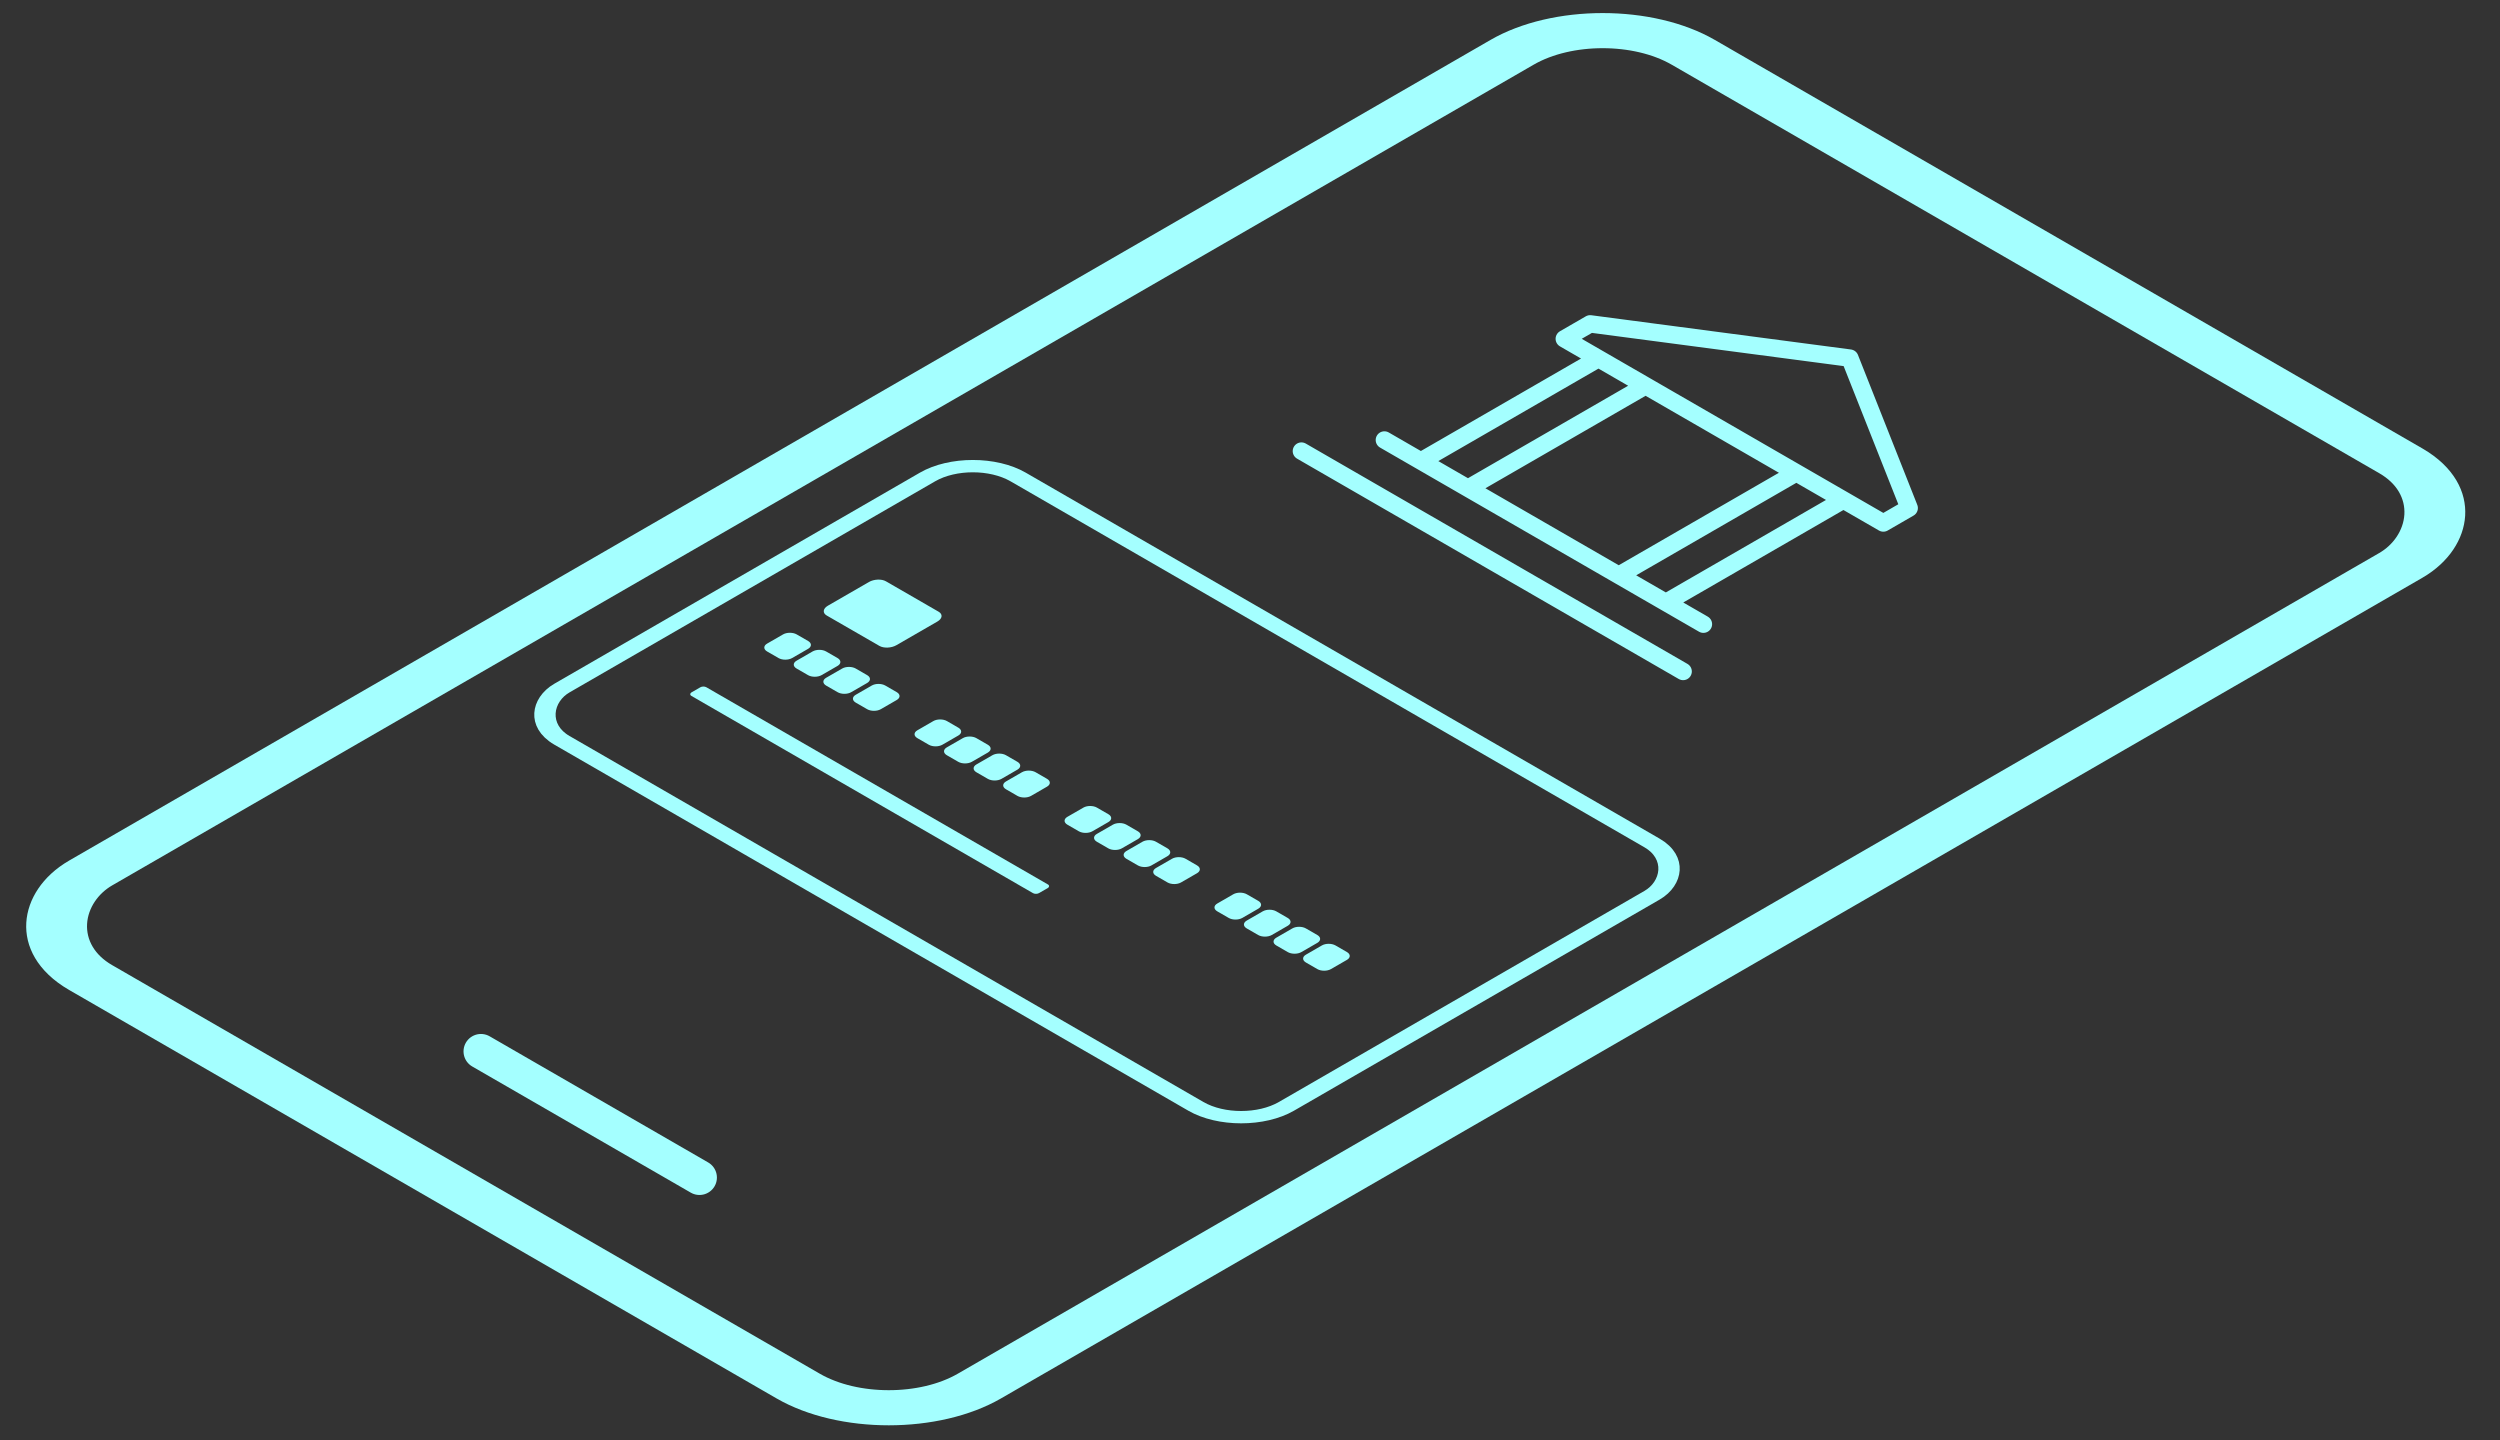 <svg width="151" height="87" viewBox="0 0 151 87" fill="none" xmlns="http://www.w3.org/2000/svg">
<rect x="0" y="0" width="151" height="87" fill="#333333" stroke="none"/>
<path d="M85.821 27.849L96.548 21.656M88.666 29.491L99.394 23.298M97.772 34.748L108.499 28.555M100.617 36.39L111.344 30.197M78.606 27.247L101.66 40.556M83.618 26.577L102.885 37.7M113.753 31.588L115.314 30.686L111.731 21.631L96.045 19.562L94.484 20.464L104.118 26.026L113.753 31.588Z" stroke="#A4FFFF" stroke-width="1.053" stroke-linecap="round" stroke-linejoin="round"/>
<path d="M29.049 63.504L42.249 71.124" stroke="#A4FFFF" stroke-width="2.105" stroke-miterlimit="10" stroke-linecap="round" stroke-linejoin="round"/>
<rect width="50.529" height="31.815" rx="3.158" transform="matrix(0.866 0.5 -0.866 0.5 58.759 27.23)" stroke="#A4FFFF" stroke-width="1.053"/>
<rect width="61.983" height="111.773" rx="6.316" transform="matrix(0.866 0.5 -0.866 0.5 96.801 0)" stroke="#A4FFFF" stroke-width="3" stroke-miterlimit="10" stroke-linecap="round" stroke-linejoin="round"/>
<path d="M53.117 39.013L49.931 37.175C49.669 37.023 49.703 36.757 50.008 36.582L52.482 35.154C52.786 34.978 53.247 34.958 53.509 35.11L56.695 36.949C56.958 37.1 56.923 37.366 56.618 37.541L54.144 38.969C53.84 39.146 53.379 39.165 53.117 39.013Z" fill="#A4FFFF"/>
<path d="M50.589 39.747C50.815 39.878 50.815 40.089 50.589 40.22L49.623 40.778C49.397 40.908 49.03 40.909 48.804 40.778L48.113 40.379C47.887 40.249 47.887 40.036 48.113 39.906L49.079 39.348C49.305 39.218 49.672 39.218 49.898 39.349L50.589 39.747ZM77.78 55.445C78.006 55.575 78.006 55.787 77.78 55.917L76.814 56.475C76.588 56.605 76.221 56.606 75.994 56.475L75.303 56.077C75.077 55.946 75.078 55.733 75.303 55.603L76.269 55.045C76.496 54.915 76.863 54.915 77.089 55.046L77.78 55.445ZM52.377 40.779C52.603 40.909 52.602 41.121 52.376 41.252L51.41 41.809C51.184 41.94 50.818 41.94 50.592 41.809L49.9 41.41C49.674 41.279 49.674 41.068 49.9 40.937L50.866 40.38C51.092 40.249 51.459 40.249 51.685 40.379L52.377 40.779ZM79.568 56.476C79.794 56.606 79.793 56.818 79.567 56.949L78.601 57.507C78.375 57.637 78.008 57.637 77.782 57.507L77.091 57.107C76.865 56.977 76.865 56.765 77.091 56.635L78.056 56.077C78.283 55.946 78.65 55.946 78.876 56.077L79.568 56.476ZM48.81 38.716C49.036 38.847 49.036 39.058 48.81 39.189L47.844 39.746C47.617 39.877 47.25 39.877 47.024 39.747L46.332 39.348C46.107 39.217 46.107 39.005 46.333 38.874L47.299 38.317C47.525 38.187 47.892 38.187 48.118 38.317L48.81 38.716ZM59.665 44.983C59.891 45.114 59.891 45.325 59.665 45.456L58.699 46.013C58.473 46.144 58.106 46.144 57.879 46.014L57.188 45.615C56.962 45.484 56.962 45.272 57.188 45.141L58.154 44.584C58.381 44.453 58.748 44.453 58.974 44.584L59.665 44.983ZM76 54.413C76.226 54.544 76.226 54.755 76 54.886L75.034 55.444C74.808 55.574 74.441 55.575 74.215 55.444L73.523 55.045C73.297 54.914 73.298 54.702 73.524 54.572L74.49 54.014C74.716 53.884 75.082 53.884 75.308 54.014L76 54.413ZM54.163 41.806C54.389 41.937 54.39 42.148 54.164 42.279L53.197 42.837C52.971 42.967 52.604 42.967 52.378 42.837L51.687 42.438C51.461 42.307 51.46 42.095 51.686 41.965L52.653 41.407C52.879 41.276 53.246 41.276 53.472 41.407L54.163 41.806ZM61.453 46.014C61.678 46.145 61.678 46.357 61.452 46.487L60.486 47.045C60.26 47.175 59.894 47.175 59.667 47.045L58.975 46.645C58.749 46.515 58.75 46.303 58.975 46.173L59.941 45.615C60.168 45.485 60.535 45.484 60.761 45.615L61.453 46.014ZM81.354 57.503C81.58 57.634 81.581 57.846 81.355 57.976L80.388 58.534C80.162 58.664 79.795 58.664 79.569 58.534L78.878 58.135C78.652 58.004 78.651 57.792 78.877 57.662L79.843 57.104C80.07 56.973 80.437 56.974 80.663 57.104L81.354 57.503ZM57.885 43.952C58.111 44.082 58.111 44.294 57.885 44.424L56.919 44.982C56.693 45.112 56.326 45.113 56.1 44.983L55.408 44.583C55.182 44.453 55.183 44.24 55.409 44.11L56.375 43.552C56.601 43.422 56.967 43.422 57.194 43.552L57.885 43.952ZM68.726 50.21C68.952 50.341 68.952 50.552 68.726 50.683L67.76 51.24C67.534 51.371 67.167 51.371 66.941 51.241L66.25 50.842C66.023 50.711 66.023 50.499 66.25 50.368L67.216 49.811C67.442 49.68 67.809 49.681 68.035 49.811L68.726 50.21ZM63.239 47.041C63.465 47.172 63.466 47.384 63.24 47.514L62.273 48.073C62.047 48.203 61.68 48.202 61.453 48.072L60.763 47.673C60.536 47.543 60.536 47.331 60.762 47.2L61.728 46.642C61.955 46.512 62.322 46.512 62.548 46.642L63.239 47.041ZM70.514 51.241C70.74 51.372 70.739 51.584 70.513 51.714L69.547 52.272C69.321 52.403 68.955 52.402 68.729 52.272L68.037 51.873C67.811 51.742 67.811 51.531 68.037 51.4L69.003 50.842C69.229 50.712 69.596 50.711 69.822 50.842L70.514 51.241ZM66.947 49.179C67.173 49.309 67.173 49.521 66.947 49.652L65.981 50.209C65.755 50.34 65.388 50.34 65.161 50.21L64.469 49.81C64.244 49.68 64.244 49.468 64.47 49.337L65.436 48.78C65.662 48.649 66.029 48.649 66.255 48.78L66.947 49.179ZM72.3 52.269C72.526 52.399 72.527 52.611 72.301 52.742L71.334 53.3C71.108 53.43 70.741 53.43 70.515 53.299L69.824 52.9C69.598 52.77 69.597 52.558 69.823 52.427L70.79 51.869C71.016 51.739 71.383 51.739 71.609 51.87L72.3 52.269Z" fill="#A4FFFF"/>
<rect width="24.241" height="1.045" rx="0.208" transform="matrix(0.866 0.5 -0.866 0.5 42.484 41.406)" fill="#A4FFFF"/>
</svg>
